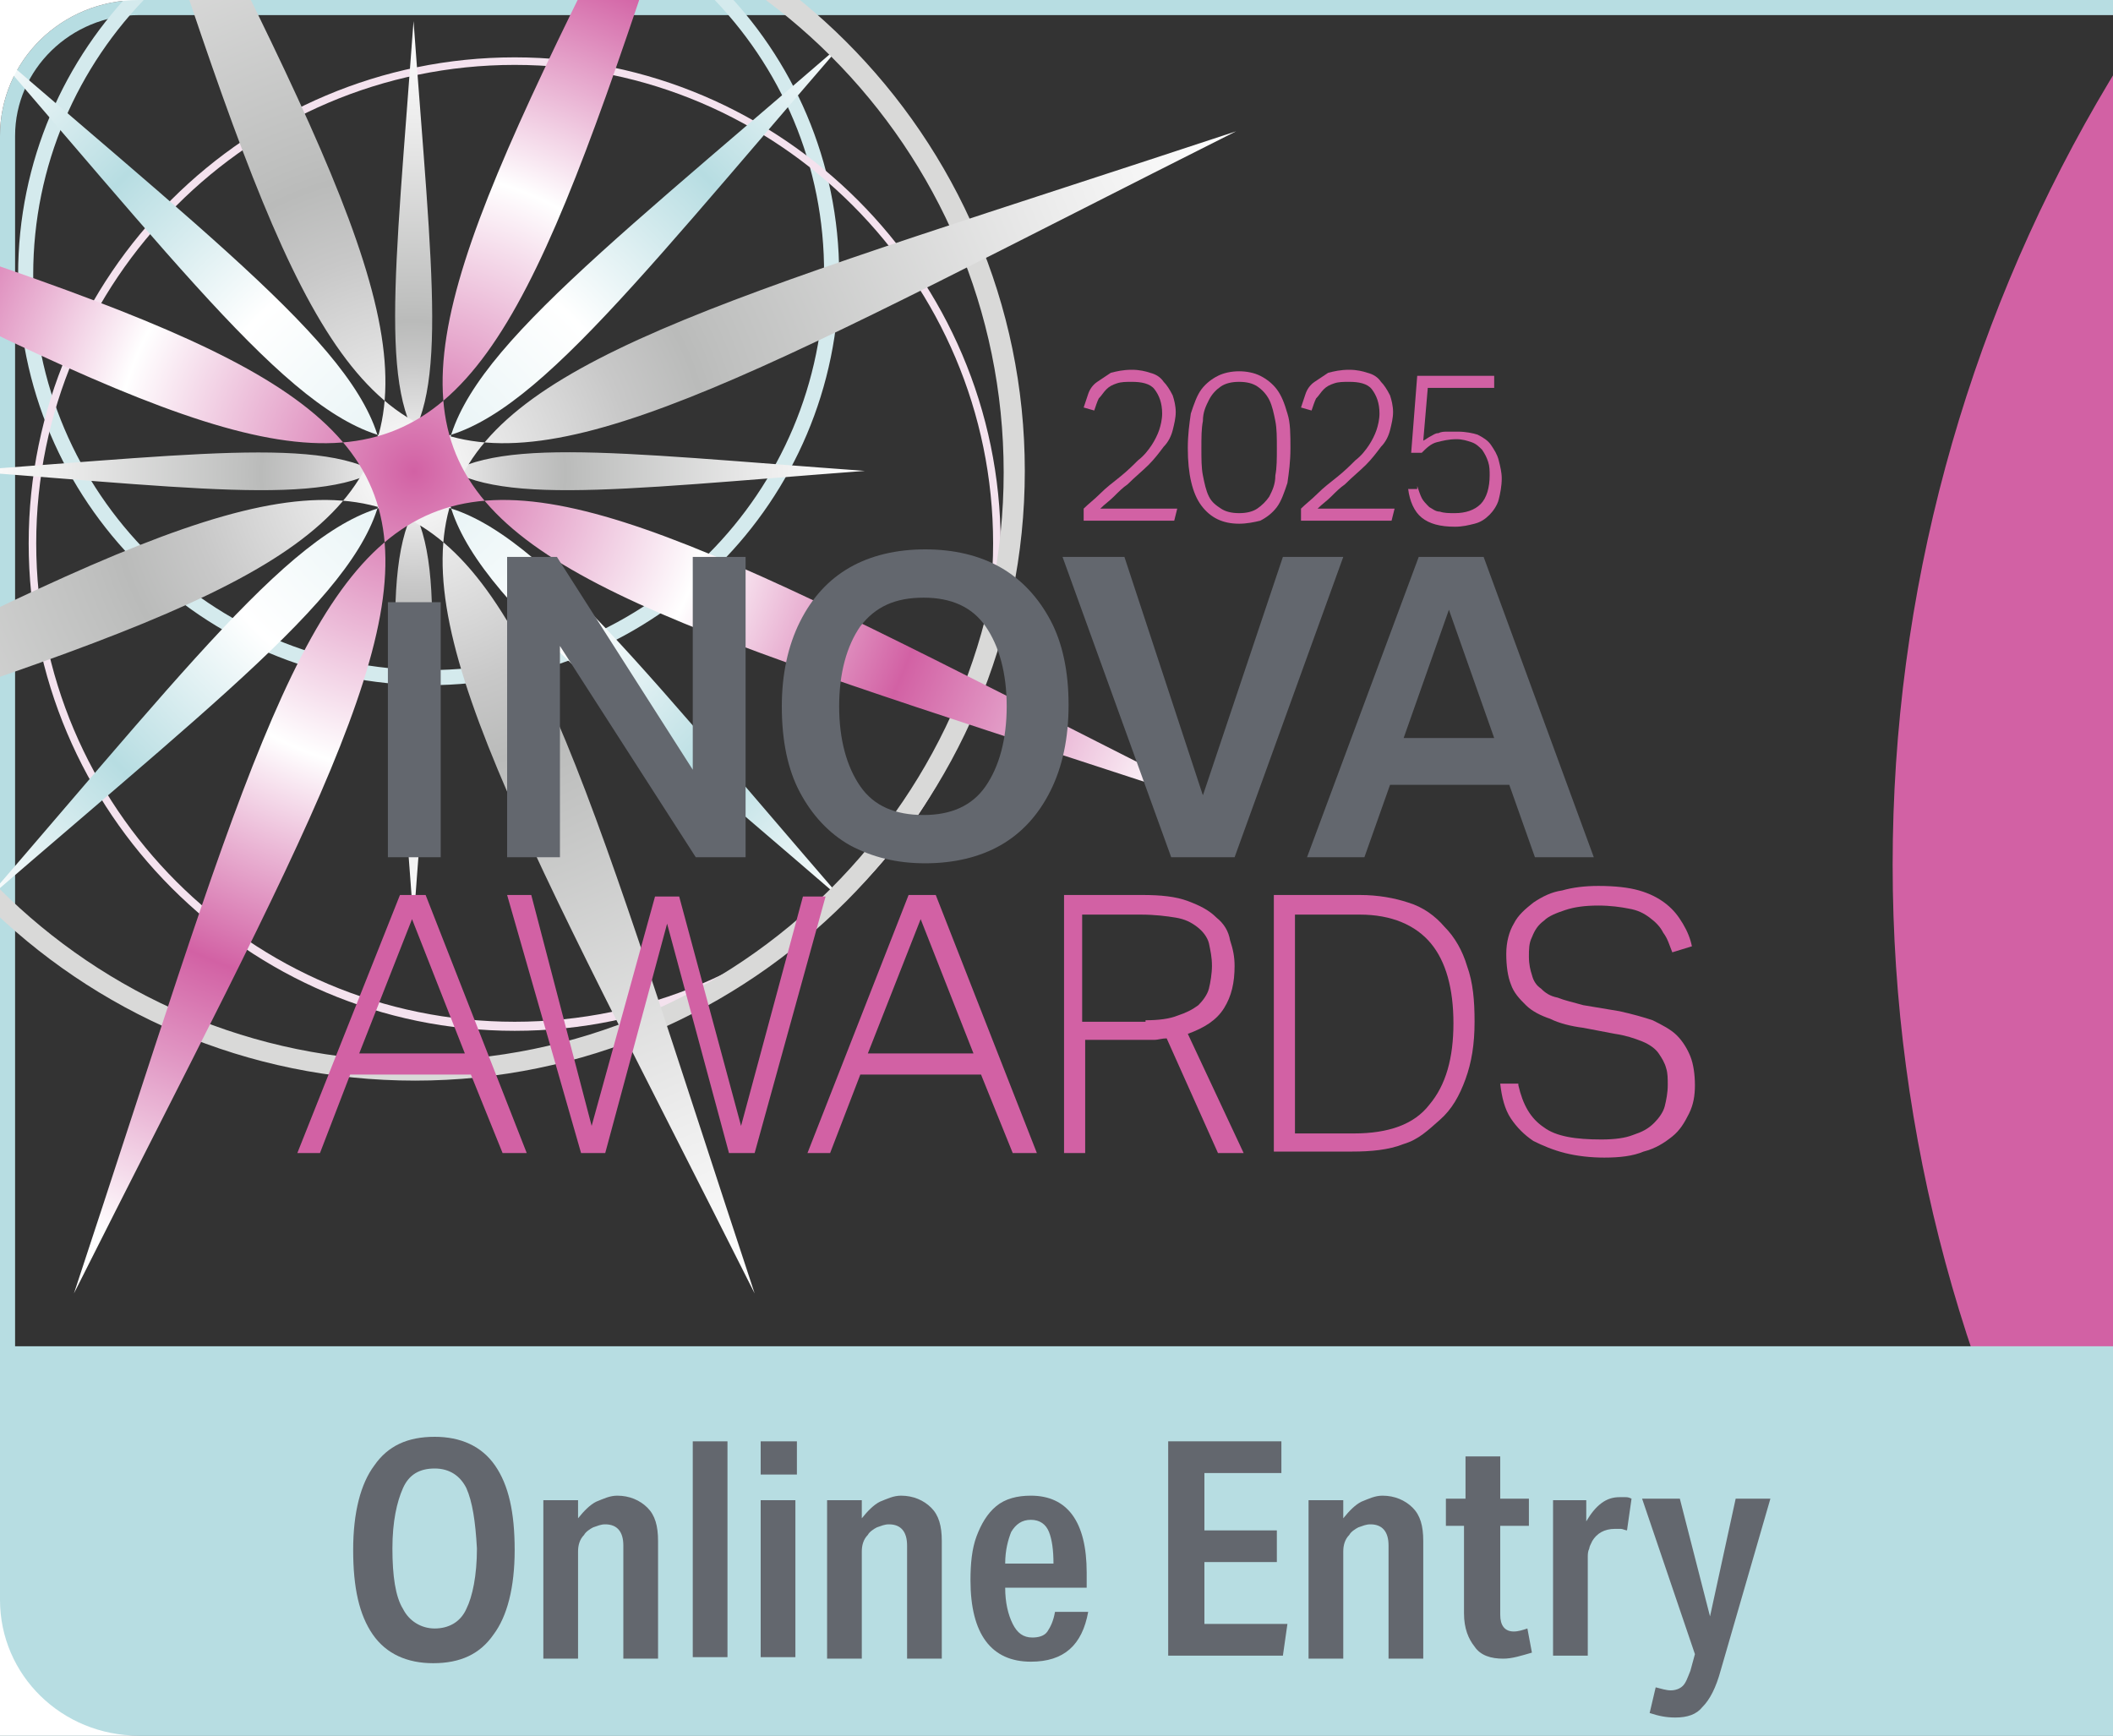 <?xml version="1.0" encoding="utf-8"?>
<!-- Generator: Adobe Illustrator 29.6.1, SVG Export Plug-In . SVG Version: 9.03 Build 0)  -->
<svg version="1.1" xmlns="http://www.w3.org/2000/svg" xmlns:xlink="http://www.w3.org/1999/xlink" x="0px" y="0px"
	 viewBox="0 0 140 115" style="enable-background:new 0 0 140 115;" xml:space="preserve">
<rect x="0" y="0" width="140" height="115" fill="#333333" stroke="none"/>
<style type="text/css">
	.st0{fill:#D261A4;}
	.st1{fill:#B7DDE2;}
	.st2{fill:#63676E;}
	.st3{fill:#FFFFFF;}
	.st4{fill:#D4EAED;}
	.st5{fill:#F4E2EE;}
	.st6{fill:url(#SVGID_1_);}
	.st7{fill:#D9D9D8;}
	.st8{fill:url(#SVGID_00000057148209214118624130000005708925721132109755_);}
	.st9{fill:url(#SVGID_00000080896075346660981070000003011987037963828618_);}
	.st10{fill:url(#SVGID_00000142865477962283326550000003187754049527855763_);}
</style>
<g id="Layer_1">
	<circle class="st0" cx="226.4" cy="57.3" r="101"/>
	<rect y="89.2" class="st1" width="140" height="25.8"/>
	<rect x="140" y="89.2" class="st2" width="140" height="25.8"/>
	<g>
		<path class="st1" d="M270.8,1c4.5,0,8.2,3.6,8.2,8v97c0,4.4-3.7,8-8.2,8H9.2c-4.5,0-8.2-3.6-8.2-8V9c0-4.4,3.7-8,8.2-8H270.8
			 M270.8,0H9.2C4.1,0,0,4,0,9v97c0,5,4.1,9,9.2,9h261.6c5.1,0,9.2-4,9.2-9V9C280,4,275.9,0,270.8,0L270.8,0z"/>
	</g>
	<g>
		<path class="st2" d="M24.8,97.1c0.9-1.3,2.2-1.9,4-1.9c1.7,0,3.1,0.6,4,1.9c0.9,1.3,1.3,3.1,1.3,5.6c0,2.5-0.5,4.4-1.4,5.6
			c-0.9,1.3-2.2,1.9-4,1.9c-1.7,0-3.1-0.6-4-1.9c-0.9-1.3-1.3-3.1-1.3-5.6C23.4,100.2,23.9,98.3,24.8,97.1z M30.9,98.6
			c-0.4-0.8-1.1-1.3-2.1-1.3s-1.7,0.4-2.1,1.3s-0.7,2.2-0.7,4c0,1.8,0.2,3.2,0.7,4c0.4,0.8,1.2,1.3,2.1,1.3s1.7-0.4,2.1-1.3
			c0.4-0.8,0.7-2.2,0.7-4C31.5,100.8,31.3,99.5,30.9,98.6z"/>
		<path class="st2" d="M36.1,99.4h2.2v1.2c0.4-0.5,0.8-0.9,1.2-1.1c0.5-0.2,0.9-0.4,1.4-0.4c0.8,0,1.5,0.3,2,0.8
			c0.5,0.5,0.7,1.2,0.7,2.2v7.8h-2.3v-7.5c0-0.9-0.4-1.4-1.2-1.4c-0.3,0-0.5,0.1-0.8,0.2c-0.2,0.1-0.5,0.3-0.6,0.5
			c-0.3,0.3-0.4,0.7-0.4,1.1v7.1h-2.3V99.4z"/>
		<path class="st2" d="M45.9,95.5h2.3v14.3h-2.3V95.5z"/>
		<path class="st2" d="M50.4,95.5h2.4v2.2h-2.4V95.5z M50.4,99.4h2.3v10.4h-2.3V99.4z"/>
		<path class="st2" d="M54.9,99.4h2.2v1.2c0.4-0.5,0.8-0.9,1.2-1.1c0.5-0.2,0.9-0.4,1.4-0.4c0.8,0,1.5,0.3,2,0.8
			c0.5,0.5,0.7,1.2,0.7,2.2v7.8h-2.3v-7.5c0-0.9-0.4-1.4-1.2-1.4c-0.3,0-0.5,0.1-0.8,0.2c-0.2,0.1-0.5,0.3-0.6,0.5
			c-0.3,0.3-0.4,0.7-0.4,1.1v7.1h-2.3V99.4z"/>
		<path class="st2" d="M68.3,110.1c-2.6,0-4-1.8-4-5.4c0-1.1,0.1-2.1,0.4-2.9s0.7-1.5,1.3-2c0.6-0.5,1.4-0.7,2.3-0.7
			c2.4,0,3.7,1.7,3.7,5.1v1h-5.4c0,1,0.2,1.8,0.5,2.4c0.3,0.6,0.7,0.9,1.3,0.9c0.4,0,0.8-0.1,1-0.4c0.2-0.3,0.4-0.7,0.5-1.3h2.2
			C71.7,109,70.5,110.1,68.3,110.1z M67,101.5c-0.2,0.5-0.4,1.2-0.4,2.1h3.2c0-0.9-0.1-1.6-0.3-2.1s-0.6-0.8-1.2-0.8
			C67.7,100.7,67.3,101,67,101.5z"/>
		<path class="st2" d="M77.3,95.5h7.6v2.1h-5.1v3.8h4.8v2.1h-4.8v4.1h5.5l-0.3,2.1h-7.6V95.5z"/>
		<path class="st2" d="M86.8,99.4h2.2v1.2c0.4-0.5,0.8-0.9,1.2-1.1c0.5-0.2,0.9-0.4,1.4-0.4c0.8,0,1.5,0.3,2,0.8
			c0.5,0.5,0.7,1.2,0.7,2.2v7.8h-2.3v-7.5c0-0.9-0.4-1.4-1.2-1.4c-0.3,0-0.5,0.1-0.8,0.2c-0.2,0.1-0.5,0.3-0.6,0.5
			c-0.3,0.3-0.4,0.7-0.4,1.1v7.1h-2.3V99.4z"/>
		<path class="st2" d="M97.1,101.1h-1.3v-1.8h1.3v-2.8h2.3v2.8h1.9v1.8h-1.9v5.9c0,0.7,0.3,1.1,0.9,1.1c0.3,0,0.6-0.1,0.9-0.2
			l0.3,1.6c-0.7,0.2-1.3,0.4-1.9,0.4c-0.8,0-1.5-0.2-1.9-0.8c-0.4-0.5-0.7-1.2-0.7-2.2V101.1z"/>
		<path class="st2" d="M102.9,99.4h2.2v1.4c0.3-0.5,0.6-0.9,1-1.2c0.4-0.3,0.8-0.4,1.2-0.4c0.1,0,0.3,0,0.4,0c0.1,0,0.2,0,0.4,0.1
			l-0.3,2.1c-0.1,0-0.3-0.1-0.4-0.1c-0.1,0-0.3,0-0.4,0c-0.7,0-1.2,0.3-1.5,0.8c-0.1,0.2-0.2,0.4-0.2,0.5c-0.1,0.2-0.1,0.4-0.1,0.6
			v6.5h-2.3V99.4z"/>
		<path class="st2" d="M114,110.7c-0.3,1.1-0.7,1.9-1.2,2.4c-0.4,0.5-1,0.7-1.8,0.7c-0.6,0-1.1-0.1-1.7-0.3l0.4-1.7
			c0.4,0.1,0.7,0.2,1,0.2c0.3,0,0.6-0.1,0.8-0.3c0.2-0.2,0.3-0.5,0.5-1l0.3-1.1l-3.5-10.3h2.5l2,7.8l1.7-7.8h2.3L114,110.7z"/>
	</g>
	<g>
		<path class="st1" d="M173.4,95.5h3.7c1.5,0,2.6,0.4,3.5,1.2s1.2,1.9,1.2,3.3c0,1.5-0.4,2.6-1.2,3.4c-0.8,0.8-2,1.2-3.4,1.2h-1.4
			v5.2h-2.4V95.5z M177.1,102.5c1.6,0,2.4-0.8,2.4-2.5c0-1.6-0.8-2.4-2.5-2.4h-1.2v4.9H177.1z"/>
		<path class="st1" d="M183.6,95.5h3.9c1.8,0,3.2,0.6,4.2,1.8c1,1.2,1.5,3,1.5,5.2c0,1.5-0.2,2.8-0.7,3.9c-0.5,1.1-1.2,1.9-2,2.5
			s-1.9,0.9-3.2,0.9h-3.7V95.5z M187.3,107.6c2.2,0,3.3-1.7,3.3-5c0-3.3-1-4.9-3.1-4.9H186v9.9H187.3z"/>
		<path class="st1" d="M195.3,95.5h7.3v2.1h-4.9v4.1h4.6v2.1h-4.6v6h-2.4V95.5z"/>
		<path class="st1" d="M207.9,95.5h7.6v2.1h-5.1v3.8h4.8v2.1h-4.8v4.1h5.5l-0.3,2.1h-7.6V95.5z"/>
		<path class="st1" d="M217.4,99.4h2.2v1.2c0.4-0.5,0.8-0.9,1.2-1.1c0.5-0.2,0.9-0.4,1.4-0.4c0.8,0,1.5,0.3,2,0.8
			c0.5,0.5,0.7,1.2,0.7,2.2v7.8h-2.3v-7.5c0-0.9-0.4-1.4-1.2-1.4c-0.3,0-0.5,0.1-0.8,0.2c-0.2,0.1-0.5,0.3-0.6,0.5
			c-0.3,0.3-0.4,0.7-0.4,1.1v7.1h-2.3V99.4z"/>
		<path class="st1" d="M227.6,101.1h-1.3v-1.8h1.3v-2.8h2.3v2.8h1.9v1.8h-1.9v5.9c0,0.7,0.3,1.1,0.9,1.1c0.3,0,0.6-0.1,0.9-0.2
			l0.3,1.6c-0.7,0.2-1.3,0.4-1.9,0.4c-0.8,0-1.5-0.2-1.9-0.8c-0.4-0.5-0.7-1.2-0.7-2.2V101.1z"/>
		<path class="st1" d="M233.4,99.4h2.2v1.4c0.3-0.5,0.6-0.9,1-1.2c0.4-0.3,0.8-0.4,1.2-0.4c0.1,0,0.3,0,0.4,0c0.1,0,0.2,0,0.4,0.1
			l-0.3,2.1c-0.1,0-0.3-0.1-0.4-0.1c-0.1,0-0.3,0-0.4,0c-0.7,0-1.2,0.3-1.5,0.8c-0.1,0.2-0.2,0.4-0.2,0.5c-0.1,0.2-0.1,0.4-0.1,0.6
			v6.5h-2.3V99.4z"/>
		<path class="st1" d="M244.5,110.7c-0.3,1.1-0.7,1.9-1.2,2.4c-0.4,0.5-1,0.7-1.8,0.7c-0.6,0-1.1-0.1-1.7-0.3l0.4-1.7
			c0.4,0.1,0.7,0.2,1,0.2c0.3,0,0.6-0.1,0.8-0.3c0.2-0.2,0.3-0.5,0.5-1l0.3-1.1l-3.5-10.3h2.5l2,7.8l1.7-7.8h2.3L244.5,110.7z"/>
	</g>
	<g>
		<path class="st1" d="M159.5,44h4.3c2,0,3.6,0.7,4.7,2c1.1,1.3,1.6,3.2,1.6,5.8c0,1.7-0.3,3.1-0.8,4.3c-0.5,1.2-1.3,2.1-2.2,2.7
			s-2.1,1-3.5,1h-4V44z M163.6,57.3c2.4,0,3.6-1.8,3.6-5.5c0-3.6-1.1-5.4-3.4-5.4h-1.7v10.9H163.6z"/>
		<path class="st1" d="M172.4,44h8.3v2.3h-5.6v4.2h5.3v2.3h-5.3v4.6h6l-0.3,2.3h-8.4V44z"/>
		<path class="st1" d="M186.6,44h3.1l4.4,15.7h-2.8l-1-3.9h-4.6l-1,3.9h-2.7L186.6,44z M189.9,53.6l-1.8-7.2l-1.8,7.2H189.9z"/>
		<path class="st1" d="M195.8,44h4.3c2,0,3.6,0.7,4.7,2c1.1,1.3,1.6,3.2,1.6,5.8c0,1.7-0.3,3.1-0.8,4.3c-0.5,1.2-1.3,2.1-2.2,2.7
			s-2.1,1-3.5,1h-4V44z M200,57.3c2.4,0,3.6-1.8,3.6-5.5c0-3.6-1.1-5.4-3.4-5.4h-1.7v10.9H200z"/>
		<path class="st1" d="M208.7,44h2.7v13.3h5.7l-0.3,2.4h-8.1V44z"/>
		<path class="st1" d="M218.9,44h2.7v15.7h-2.7V44z"/>
		<path class="st1" d="M224.5,44h2.6l5,11V44h2.5v15.7H232l-5-11v11h-2.5V44z"/>
		<path class="st1" d="M237.5,44h8.3v2.3h-5.6v4.2h5.3v2.3h-5.3v4.6h6l-0.3,2.3h-8.4V44z"/>
		<path class="st1" d="M247.9,48.3h2.7v3.1h-2.7V48.3z M247.9,56.6h2.7v3.1h-2.7V56.6z"/>
		<path class="st1" d="M140.3,76.1h2.7c0.1,1,0.3,1.6,0.7,2.1s1,0.6,1.7,0.6c0.7,0,1.2-0.2,1.5-0.6c0.4-0.4,0.5-1,0.5-1.7
			c0-0.7-0.2-1.2-0.5-1.6c-0.3-0.4-0.8-0.7-1.4-0.9l-1.6-0.5c-1.2-0.4-2.1-0.9-2.7-1.7c-0.6-0.7-0.8-1.7-0.8-2.8
			c0-0.9,0.2-1.7,0.6-2.4c0.4-0.7,1-1.2,1.7-1.6c0.7-0.4,1.6-0.6,2.5-0.6c1.4,0,2.4,0.3,3.2,1c0.8,0.7,1.3,1.8,1.5,3.2l-2.6,0.4
			c-0.2-0.9-0.5-1.5-0.8-1.9s-0.8-0.5-1.4-0.5c-1.3,0-2,0.7-2,2.2c0,0.6,0.1,1.1,0.4,1.4c0.3,0.3,0.7,0.6,1.3,0.8l1.7,0.6
			c1.3,0.4,2.2,1,2.8,1.7c0.6,0.7,0.8,1.7,0.8,3c0,1.4-0.4,2.5-1.3,3.4c-0.9,0.8-2.1,1.3-3.5,1.3C142.2,81.1,140.5,79.4,140.3,76.1z
			"/>
		<path class="st1" d="M152.4,65h8.3v2.3H155v4.2h5.3v2.3H155v4.6h6l-0.3,2.3h-8.4V65z"/>
		<path class="st1" d="M163,65h4.1c1.6,0,2.9,0.4,3.8,1.3c0.9,0.9,1.3,2.1,1.3,3.6c0,1.6-0.5,2.8-1.4,3.8c-0.9,0.9-2.2,1.4-3.8,1.4
			h-1.5v5.7H163V65z M167,72.6c1.8,0,2.7-0.9,2.7-2.7c0-1.8-0.9-2.7-2.7-2.7h-1.4v5.4H167z"/>
		<path class="st1" d="M177,67.4h-3.7V65h10v2.4h-3.7v13.3H177V67.4z"/>
		<path class="st1" d="M185.1,65h8.3v2.3h-5.6v4.2h5.3v2.3h-5.3v4.6h6l-0.3,2.3h-8.4V65z"/>
		<path class="st1" d="M195.7,65h3.3l3.3,12.1l3.4-12.1h3.2v15.7h-2.4V69.4l-3.2,11.3h-1.9l-3.2-11.3v11.3h-2.4V65z"/>
		<path class="st1" d="M211.8,65h4.3c1.5,0,2.6,0.4,3.4,1.1c0.8,0.7,1.2,1.7,1.2,2.9c0,1.5-0.8,2.7-2.3,3.4c0.9,0.3,1.6,0.8,2.1,1.5
			c0.5,0.7,0.8,1.5,0.8,2.3c0,1.4-0.4,2.5-1.3,3.3c-0.9,0.8-2.1,1.2-3.6,1.2h-4.6V65z M216,71.4c0.7,0,1.2-0.2,1.6-0.6
			s0.6-0.9,0.6-1.6c0-1.4-0.8-2.1-2.3-2.1h-1.5v4.3H216z M216.1,78.5c1.7,0,2.5-0.8,2.5-2.5c0-1.7-0.8-2.5-2.5-2.5h-1.9v5H216.1z"/>
		<path class="st1" d="M223.4,65h8.3v2.3h-5.6v4.2h5.3v2.3h-5.3v4.6h6l-0.3,2.3h-8.4V65z"/>
		<path class="st1" d="M234.1,65h4.1c1.7,0,3,0.4,3.9,1.2c0.9,0.8,1.4,1.9,1.4,3.4c0,0.9-0.2,1.7-0.6,2.4c-0.4,0.7-0.9,1.3-1.6,1.7
			l2.9,7h-2.8l-2.5-6.2c-0.2,0-0.5,0-0.8,0h-1.3v6.2h-2.6V65z M238,72.3c1,0,1.7-0.2,2.1-0.6s0.7-1.1,0.7-2c0-1.7-0.9-2.5-2.8-2.5
			h-1.3v5.1H238z"/>
		<path class="st1" d="M256.9,66.3c0.8,0.8,1.1,1.9,1.1,3.3c0,0.7-0.1,1.4-0.3,2c-0.2,0.7-0.5,1.3-1,2.1c-0.5,0.7-1.1,1.6-1.9,2.5
			c-0.3,0.4-0.6,0.7-1,1.1c-0.3,0.4-0.7,0.8-1.1,1.2h5.7l-0.3,2.3h-8.7v-2c0.6-0.6,1.2-1.2,1.7-1.8c0.5-0.6,1-1.1,1.5-1.6
			c0.8-0.9,1.4-1.6,1.8-2.2s0.7-1.2,0.9-1.7c0.2-0.5,0.3-1.1,0.3-1.6c0-1.6-0.6-2.4-1.8-2.4c-0.6,0-1,0.2-1.4,0.6
			c-0.3,0.4-0.6,1-0.8,1.9l-2.4-0.3c0.2-1.4,0.7-2.5,1.6-3.3c0.8-0.8,1.9-1.2,3.2-1.2C255.1,65.1,256.1,65.5,256.9,66.3z"/>
		<path class="st1" d="M264.3,81.1c-2.4,0-3.9-1.3-4.2-4h2.4c0.1,0.6,0.4,1.1,0.7,1.4c0.3,0.3,0.7,0.4,1.3,0.4
			c0.8,0,1.4-0.4,1.7-1.1s0.6-2,0.7-3.7c0-0.1,0-0.2,0-0.4c-0.4,0.5-0.8,0.9-1.3,1.2s-1.1,0.4-1.7,0.4c-1.2,0-2.2-0.4-2.9-1.3
			s-1.1-2.1-1.1-3.6c0-1.6,0.4-2.9,1.2-3.8c0.8-0.9,1.9-1.4,3.4-1.4c1.6,0,2.8,0.6,3.6,1.8s1.2,3,1.2,5.4c0,1.2-0.1,2.3-0.2,3.4
			c-0.2,1.1-0.4,2-0.8,2.8c-0.4,0.8-0.9,1.5-1.5,1.9C266.1,80.8,265.2,81.1,264.3,81.1z M266,68c-0.4-0.5-0.9-0.8-1.6-0.8
			c-0.7,0-1.2,0.3-1.6,0.8c-0.4,0.5-0.6,1.2-0.6,2.2c0,0.9,0.2,1.7,0.5,2.2c0.4,0.5,0.9,0.7,1.5,0.7c0.7,0,1.3-0.3,1.7-0.8
			c0.4-0.5,0.6-1.2,0.6-2.2C266.6,69.3,266.4,68.6,266,68z"/>
	</g>
	<g>
		<path class="st3" d="M150.7,17.6h2.9l5.6,12.2V17.6h2.8V35H159l-5.6-12.2V35h-2.8V17.6z"/>
		<path class="st3" d="M166.2,19.5c1.1-1.6,2.8-2.3,4.9-2.3c2.1,0,3.7,0.8,4.8,2.3c1.1,1.5,1.6,3.8,1.6,6.8c0,3-0.6,5.3-1.7,6.9
			c-1.1,1.6-2.8,2.3-4.9,2.3c-2.1,0-3.7-0.8-4.8-2.3c-1.1-1.5-1.6-3.8-1.6-6.8C164.5,23.3,165.1,21,166.2,19.5z M173.6,21.4
			c-0.5-1-1.4-1.6-2.6-1.6s-2,0.5-2.6,1.6c-0.5,1-0.8,2.7-0.8,4.9c0,2.2,0.3,3.9,0.8,4.9c0.5,1,1.4,1.6,2.6,1.6s2-0.5,2.6-1.6
			c0.5-1,0.8-2.7,0.8-4.9C174.5,24,174.2,22.4,173.6,21.4z"/>
		<path class="st3" d="M178.6,17.6h3.2l2.2,13.4l2.6-13.4h2.9l2.5,13.4l2.1-13.5h3L193.6,35h-3.2l-2.5-13.2L185.2,35h-3.1
			L178.6,17.6z"/>
		<path class="st3" d="M204.1,19.5c1.1-1.6,2.8-2.3,4.9-2.3c2.1,0,3.7,0.8,4.8,2.3c1.1,1.5,1.6,3.8,1.6,6.8c0,3-0.6,5.3-1.7,6.9
			c-1.1,1.6-2.8,2.3-4.9,2.3c-2.1,0-3.7-0.8-4.8-2.3c-1.1-1.5-1.6-3.8-1.6-6.8C202.5,23.3,203,21,204.1,19.5z M211.6,21.4
			c-0.5-1-1.4-1.6-2.6-1.6s-2,0.5-2.6,1.6c-0.5,1-0.8,2.7-0.8,4.9c0,2.2,0.3,3.9,0.8,4.9c0.5,1,1.4,1.6,2.6,1.6s2-0.5,2.6-1.6
			c0.5-1,0.8-2.7,0.8-4.9C212.4,24,212.1,22.4,211.6,21.4z"/>
		<path class="st3" d="M218.1,17.6h4.5c1.8,0,3.2,0.5,4.2,1.4s1.5,2.3,1.5,4c0,1.8-0.5,3.2-1.5,4.2c-1,1-2.4,1.5-4.2,1.5H221V35
			h-2.9V17.6z M222.6,26.1c2,0,3-1,3-3c0-2-1-3-3-3H221v6H222.6z"/>
		<path class="st3" d="M230.5,17.6h9.2v2.6h-6.3v4.6h5.9v2.6h-5.9v5.1h6.7l-0.3,2.6h-9.3V17.6z"/>
		<path class="st3" d="M242.2,17.6h2.9l5.6,12.2V17.6h2.8V35h-2.9L245,22.8V35h-2.8V17.6z"/>
		<path class="st3" d="M256.4,17.6h3.1l-0.2,12.3h-2.6L256.4,17.6z M256.5,31.7h3V35h-3V31.7z"/>
	</g>
	<g>
		<path class="st4" d="M28.4,45.4c-15,0-27.2-12.2-27.2-27.2C1.2,3.2,13.4-9,28.4-9c15,0,27.2,12.2,27.2,27.2
			C55.6,33.2,43.4,45.4,28.4,45.4L28.4,45.4z M28.4-8.1C14-8.1,2.2,3.7,2.2,18.2c0,14.5,11.8,26.2,26.2,26.2
			c14.5,0,26.2-11.8,26.2-26.2C54.7,3.7,42.9-8.1,28.4-8.1L28.4-8.1z"/>
		<path class="st5" d="M34.1,68.3C16.4,68.3,1.9,53.8,1.9,36c0-17.8,14.5-32.2,32.2-32.2S66.3,18.3,66.3,36
			C66.3,53.8,51.9,68.3,34.1,68.3L34.1,68.3z M34.1,4.3C16.6,4.3,2.4,18.6,2.4,36c0,17.5,14.2,31.7,31.7,31.7S65.8,53.5,65.8,36
			C65.8,18.6,51.6,4.3,34.1,4.3L34.1,4.3z"/>
		
			<radialGradient id="SVGID_1_" cx="157.442" cy="-377.894" r="47.16" gradientTransform="matrix(0.603 -0.603 0.603 0.603 160.432 354.232)" gradientUnits="userSpaceOnUse">
			<stop  offset="0" style="stop-color:#E2F1F3"/>
			<stop  offset="0.365" style="stop-color:#FFFFFF"/>
			<stop  offset="0.685" style="stop-color:#B7DDE2"/>
			<stop  offset="0.942" style="stop-color:#F1F8F9"/>
			<stop  offset="1" style="stop-color:#FFFFFF"/>
		</radialGradient>
		<path class="st6" d="M55.9,2.8c-35.2,30.4-35.2,26.5,0,56.9C25.5,24.5,29.4,24.5-1,59.7C34.2,29.3,34.2,33.2-1,2.8
			C29.4,38,25.5,38,55.9,2.8z"/>
		<path class="st7" d="M27.5,71.6c-22.3,0-40.4-18.1-40.4-40.4S5.3-9.1,27.5-9.1S67.9,9,67.9,31.2S49.8,71.6,27.5,71.6L27.5,71.6z
			 M27.5-7.7c-21.5,0-39,17.5-39,39c0,21.5,17.5,39,39,39c21.5,0,39-17.5,39-39C66.5,9.8,49-7.7,27.5-7.7L27.5-7.7z"/>
		
			<radialGradient id="SVGID_00000029021807368844416660000001910231547767019161_" cx="150.921" cy="-443.942" r="34.999" gradientTransform="matrix(0.853 0 0 0.853 -101.35 410.041)" gradientUnits="userSpaceOnUse">
			<stop  offset="0" style="stop-color:#FFFFFF"/>
			<stop  offset="7.971954e-02" style="stop-color:#ECECEC"/>
			<stop  offset="0.247" style="stop-color:#C8C8C8"/>
			<stop  offset="0.337" style="stop-color:#BABBBA"/>
			<stop  offset="0.369" style="stop-color:#BEBFBE"/>
			<stop  offset="0.79" style="stop-color:#EDEDED"/>
			<stop  offset="1" style="stop-color:#FFFFFF"/>
		</radialGradient>
		<path style="fill:url(#SVGID_00000029021807368844416660000001910231547767019161_);" d="M57.3,31.2c-34.4-2.5-32.4-4.6-29.9,29.9
			C29.9,26.7,32,28.7-2.4,31.2C32,33.8,29.9,35.8,27.4,1.4C24.9,35.8,22.9,33.8,57.3,31.2z"/>
		
			<radialGradient id="SVGID_00000181798872294357935300000000256736810463709833_" cx="160.433" cy="-411.727" r="69.133" gradientTransform="matrix(0.788 -0.327 0.327 0.788 35.398 408.207)" gradientUnits="userSpaceOnUse">
			<stop  offset="0" style="stop-color:#FFFFFF"/>
			<stop  offset="7.971954e-02" style="stop-color:#ECECEC"/>
			<stop  offset="0.247" style="stop-color:#C8C8C8"/>
			<stop  offset="0.337" style="stop-color:#BABBBA"/>
			<stop  offset="0.369" style="stop-color:#BEBFBE"/>
			<stop  offset="0.79" style="stop-color:#EDEDED"/>
			<stop  offset="1" style="stop-color:#FFFFFF"/>
		</radialGradient>
		<path style="fill:url(#SVGID_00000181798872294357935300000000256736810463709833_);" d="M81.9,8.7C17.2,30.1,19.4,24.8,50,85.7
			C28.6,21,33.8,23.2-27.1,53.8C37.6,32.4,35.5,37.7,4.9-23.3C26.3,41.5,21,39.3,81.9,8.7z"/>
		
			<radialGradient id="SVGID_00000088847623915956161550000010962689809860953509_" cx="1.861" cy="26.756" r="63.872" gradientTransform="matrix(0.853 0 0 0.853 25.837 8.413)" gradientUnits="userSpaceOnUse">
			<stop  offset="0" style="stop-color:#D261A4"/>
			<stop  offset="0.365" style="stop-color:#FFFFFF"/>
			<stop  offset="0.643" style="stop-color:#D261A4"/>
			<stop  offset="0.781" style="stop-color:#E29BC6"/>
			<stop  offset="1" style="stop-color:#FFFFFF"/>
		</radialGradient>
		<path style="fill:url(#SVGID_00000088847623915956161550000010962689809860953509_);" d="M81.9,53.8C21,23.2,26.3,21,4.9,85.7
			C35.5,24.8,37.6,30.1-27.1,8.7C33.8,39.3,28.6,41.5,50-23.3C19.4,37.7,17.2,32.4,81.9,53.8z"/>
		<g>
			<path class="st2" d="M25.7,56.8V39.9h3.5v16.9H25.7z"/>
		</g>
		<g>
			<path class="st0" d="M71.8,33.7c0.3-0.3,0.7-0.6,1.1-1c0.4-0.4,0.8-0.7,1.3-1.1c0.5-0.4,0.9-0.8,1.2-1.1c0.4-0.3,0.7-0.7,0.9-1
				c0.2-0.3,0.4-0.7,0.5-1c0.1-0.3,0.2-0.7,0.2-1.1c0-0.7-0.2-1.2-0.5-1.6s-0.9-0.5-1.5-0.5c-0.4,0-0.7,0-1,0.1
				c-0.3,0.1-0.5,0.2-0.7,0.4c-0.2,0.2-0.3,0.4-0.5,0.6c-0.1,0.2-0.2,0.5-0.3,0.8l-0.7-0.2c0.1-0.3,0.2-0.6,0.3-0.9
				c0.1-0.3,0.3-0.6,0.6-0.8c0.3-0.2,0.6-0.4,0.9-0.6c0.4-0.1,0.8-0.2,1.4-0.2c0.5,0,0.9,0.1,1.2,0.2c0.4,0.1,0.7,0.3,0.9,0.6
				c0.2,0.2,0.4,0.5,0.6,0.9c0.1,0.3,0.2,0.7,0.2,1.1c0,0.4-0.1,0.8-0.2,1.2c-0.1,0.4-0.3,0.8-0.6,1.1c-0.3,0.4-0.6,0.8-1,1.2
				c-0.4,0.4-0.9,0.8-1.4,1.3c-0.3,0.2-0.6,0.5-0.9,0.8c-0.3,0.3-0.6,0.5-0.9,0.8H78l-0.2,0.8h-6V33.7z"/>
			<path class="st0" d="M82.1,34.7c-1.1,0-1.9-0.4-2.5-1.2c-0.6-0.8-0.9-2.1-0.9-3.8c0-0.9,0.1-1.6,0.2-2.3c0.2-0.6,0.4-1.2,0.7-1.6
				c0.3-0.4,0.7-0.7,1.1-0.9c0.4-0.2,0.9-0.3,1.4-0.3c0.5,0,1,0.1,1.4,0.3c0.4,0.2,0.8,0.5,1.1,0.9c0.3,0.4,0.5,0.9,0.7,1.6
				c0.2,0.6,0.2,1.4,0.2,2.3c0,0.9-0.1,1.6-0.2,2.3c-0.2,0.6-0.4,1.2-0.7,1.6c-0.3,0.4-0.7,0.7-1.1,0.9
				C83.1,34.6,82.6,34.7,82.1,34.7z M82.1,34c0.5,0,0.9-0.1,1.2-0.3c0.3-0.2,0.6-0.5,0.8-0.8c0.2-0.4,0.4-0.8,0.4-1.4
				c0.1-0.5,0.1-1.1,0.1-1.8c0-0.7,0-1.3-0.1-1.8c-0.1-0.5-0.2-1-0.4-1.4c-0.2-0.4-0.5-0.7-0.8-0.9c-0.3-0.2-0.7-0.3-1.2-0.3
				s-0.9,0.1-1.2,0.3c-0.3,0.2-0.6,0.5-0.8,0.9c-0.2,0.4-0.4,0.8-0.4,1.4c-0.1,0.5-0.1,1.1-0.1,1.8c0,0.7,0,1.3,0.1,1.8
				c0.1,0.5,0.2,1,0.4,1.4c0.2,0.4,0.5,0.6,0.8,0.8C81.2,33.9,81.6,34,82.1,34z"/>
			<path class="st0" d="M86.2,33.7c0.3-0.3,0.7-0.6,1.1-1c0.4-0.4,0.8-0.7,1.3-1.1c0.5-0.4,0.9-0.8,1.2-1.1c0.4-0.3,0.7-0.7,0.9-1
				c0.2-0.3,0.4-0.7,0.5-1c0.1-0.3,0.2-0.7,0.2-1.1c0-0.7-0.2-1.2-0.5-1.6s-0.9-0.5-1.5-0.5c-0.4,0-0.7,0-1,0.1
				c-0.3,0.1-0.5,0.2-0.7,0.4c-0.2,0.2-0.3,0.4-0.5,0.6c-0.1,0.2-0.2,0.5-0.3,0.8l-0.7-0.2c0.1-0.3,0.2-0.6,0.3-0.9
				c0.1-0.3,0.3-0.6,0.6-0.8c0.3-0.2,0.6-0.4,0.9-0.6c0.4-0.1,0.8-0.2,1.4-0.2c0.5,0,0.9,0.1,1.2,0.2c0.4,0.1,0.7,0.3,0.9,0.6
				c0.2,0.2,0.4,0.5,0.6,0.9c0.1,0.3,0.2,0.7,0.2,1.1c0,0.4-0.1,0.8-0.2,1.2c-0.1,0.4-0.3,0.8-0.6,1.1c-0.3,0.4-0.6,0.8-1,1.2
				c-0.4,0.4-0.9,0.8-1.4,1.3c-0.3,0.2-0.6,0.5-0.9,0.8c-0.3,0.3-0.6,0.5-0.9,0.8h5.1l-0.2,0.8h-6V33.7z"/>
			<path class="st0" d="M93.9,32.2c0.1,0.3,0.2,0.6,0.3,0.8s0.3,0.4,0.5,0.6c0.2,0.1,0.4,0.3,0.7,0.3c0.3,0.1,0.6,0.1,1,0.1
				c0.7,0,1.3-0.2,1.7-0.6c0.4-0.4,0.6-1.1,0.6-1.9c0-0.3,0-0.6-0.1-0.9c-0.1-0.3-0.2-0.5-0.4-0.8c-0.2-0.2-0.4-0.4-0.7-0.5
				c-0.3-0.1-0.6-0.2-1-0.2c-0.5,0-0.9,0.1-1.3,0.2c-0.4,0.1-0.7,0.4-1,0.7h-0.7l0.4-5.1h5.1v0.8h-4.4l-0.3,3.5
				c0.2-0.1,0.3-0.2,0.5-0.3c0.2-0.1,0.3-0.2,0.5-0.2c0.2-0.1,0.4-0.1,0.6-0.1c0.2,0,0.5,0,0.7,0c0.5,0,1,0.1,1.3,0.2
				c0.4,0.2,0.7,0.4,0.9,0.7c0.2,0.3,0.4,0.6,0.5,1c0.1,0.4,0.2,0.8,0.2,1.2c0,0.5-0.1,1-0.2,1.4c-0.1,0.4-0.4,0.8-0.6,1
				c-0.3,0.3-0.6,0.5-1,0.6c-0.4,0.1-0.8,0.2-1.3,0.2c-1,0-1.7-0.2-2.2-0.6s-0.8-1.1-0.9-1.9H93.9z"/>
		</g>
		<g>
			<path class="st2" d="M33.5,36.9h3.4l9,14.1V36.9h3.5v19.9h-3.3l-9-14v14h-3.5V36.9z"/>
			<path class="st2" d="M53,41.2c0.8-1.6,1.9-2.8,3.3-3.6c1.4-0.8,3.1-1.2,5-1.2c1.9,0,3.6,0.4,5,1.2c1.4,0.8,2.5,2,3.3,3.5
				c0.8,1.5,1.2,3.4,1.2,5.6c0,2.2-0.4,4.1-1.2,5.7c-0.8,1.6-1.9,2.8-3.3,3.6c-1.4,0.8-3.1,1.2-5,1.2c-1.9,0-3.5-0.4-5-1.2
				c-1.4-0.8-2.5-2-3.3-3.5c-0.8-1.5-1.2-3.4-1.2-5.7C51.8,44.7,52.2,42.8,53,41.2z M61.2,39.6c-1.9,0-3.2,0.6-4.2,1.9
				c-0.9,1.3-1.4,3.1-1.4,5.3c0,2.2,0.5,4,1.4,5.3c0.9,1.3,2.3,1.9,4.2,1.9c1.8,0,3.2-0.6,4.1-1.9c0.9-1.3,1.4-3.1,1.4-5.3
				c0-2.2-0.5-4-1.4-5.3C64.4,40.2,63,39.6,61.2,39.6z"/>
			<path class="st2" d="M70.4,36.9h4.1l5.2,15.8l5.3-15.8h4l-7.2,19.9h-4.2L70.4,36.9z"/>
			<path class="st2" d="M94,36.9h4.3l7.3,19.9h-3.9l-1.7-4.8h-7.9l-1.7,4.8h-3.8L94,36.9z M99,48.9l-3-8.5l-3,8.5H99z"/>
		</g>
		<g>
			<path class="st0" d="M26.5,59.3h1.7l6.7,17.1h-1.6l-2.1-5.2h-8l-2,5.2h-1.5L26.5,59.3z M30.8,69.8l-3.5-8.9l-3.5,8.9H30.8z"/>
			<path class="st0" d="M33.6,59.3h1.6l4,15.3l4.2-15.2h1.6l4.1,15.2l4.1-15.2h1.5L50,76.4h-1.7l-4.1-15.2l-4.1,15.2h-1.6L33.6,59.3
				z"/>
			<path class="st0" d="M60.2,59.3H62l6.7,17.1h-1.6l-2.1-5.2h-8l-2,5.2h-1.5L60.2,59.3z M64.5,69.8L61,60.9l-3.5,8.9H64.5z"/>
			<path class="st0" d="M70.3,59.3h5.4c1.2,0,2.2,0.1,3,0.4c0.8,0.3,1.4,0.6,1.9,1.1c0.5,0.4,0.8,0.9,0.9,1.5
				c0.2,0.6,0.3,1.1,0.3,1.7c0,1.1-0.2,2-0.7,2.8c-0.5,0.8-1.3,1.3-2.4,1.7l3.7,7.9h-1.7l-3.4-7.6c-0.3,0-0.6,0.1-0.8,0.1
				s-0.6,0-0.9,0h-3.7v7.5h-1.4V59.3z M75.9,67.6c0.9,0,1.6-0.1,2.1-0.3c0.6-0.2,1-0.4,1.4-0.7c0.3-0.3,0.6-0.7,0.7-1.1
				c0.1-0.4,0.2-1,0.2-1.5c0-0.6-0.1-1-0.2-1.5c-0.1-0.4-0.4-0.8-0.8-1.1c-0.4-0.3-0.8-0.5-1.4-0.6c-0.6-0.1-1.4-0.2-2.3-0.2h-3.9
				v7.1H75.9z"/>
			<path class="st0" d="M84.3,59.3h5.8c1.2,0,2.3,0.2,3.2,0.5c1,0.3,1.8,0.9,2.4,1.6c0.7,0.7,1.2,1.6,1.5,2.6
				c0.4,1.1,0.5,2.3,0.5,3.7c0,1.5-0.2,2.7-0.6,3.8c-0.4,1.1-0.9,2-1.7,2.7S94,75.5,93,75.8c-1,0.4-2.2,0.5-3.4,0.5h-5.2V59.3z
				 M89.7,75.1c2.3,0,4-0.6,5-1.9c1.1-1.3,1.6-3.1,1.6-5.4c0-2.3-0.5-4.1-1.5-5.3s-2.6-1.9-4.7-1.9h-4.3v14.5H89.7z"/>
			<path class="st0" d="M100.6,71.9c0.3,1.3,0.8,2.2,1.7,2.8c0.8,0.6,2.1,0.8,3.8,0.8c0.9,0,1.6-0.1,2.1-0.3c0.6-0.2,1-0.4,1.4-0.8
				c0.3-0.3,0.6-0.7,0.7-1.1c0.1-0.4,0.2-0.9,0.2-1.4c0-0.4,0-0.8-0.1-1.1c-0.1-0.4-0.3-0.7-0.5-1c-0.2-0.3-0.6-0.6-1.1-0.8
				c-0.5-0.2-1.1-0.4-1.8-0.5l-2.1-0.4c-0.8-0.1-1.6-0.3-2.2-0.6c-0.6-0.2-1.2-0.5-1.6-0.9c-0.4-0.4-0.8-0.8-1-1.4
				c-0.2-0.5-0.3-1.2-0.3-2c0-0.8,0.2-1.5,0.5-2c0.3-0.6,0.8-1,1.3-1.4c0.6-0.4,1.2-0.7,1.9-0.8c0.7-0.2,1.5-0.3,2.4-0.3
				c1.1,0,2,0.1,2.7,0.3c0.7,0.2,1.3,0.5,1.8,0.9c0.5,0.4,0.8,0.8,1.1,1.3c0.3,0.5,0.5,1,0.6,1.5l-1.3,0.4c-0.2-0.5-0.3-0.9-0.6-1.3
				c-0.2-0.4-0.5-0.7-0.9-1c-0.4-0.3-0.8-0.5-1.4-0.6c-0.5-0.1-1.2-0.2-2-0.2c-0.9,0-1.6,0.1-2.2,0.3c-0.6,0.2-1.1,0.4-1.4,0.7
				c-0.4,0.3-0.6,0.6-0.8,1.1c-0.2,0.4-0.2,0.8-0.2,1.3c0,0.5,0.1,0.9,0.2,1.2c0.1,0.4,0.3,0.7,0.6,0.9c0.3,0.3,0.6,0.5,1.1,0.6
				c0.5,0.2,1,0.3,1.7,0.5l2.4,0.4c0.9,0.2,1.6,0.4,2.2,0.6c0.6,0.3,1.2,0.6,1.6,1c0.4,0.4,0.7,0.9,0.9,1.4c0.2,0.5,0.3,1.2,0.3,1.9
				c0,0.7-0.1,1.3-0.4,1.9c-0.3,0.6-0.6,1.1-1.1,1.5c-0.5,0.4-1.1,0.8-1.9,1c-0.7,0.3-1.6,0.4-2.6,0.4c-0.9,0-1.8-0.1-2.6-0.3
				s-1.5-0.5-2.1-0.8c-0.6-0.4-1.1-0.9-1.5-1.5c-0.4-0.6-0.6-1.4-0.7-2.3H100.6z"/>
		</g>
	</g>
</g>
<g id="Layer_3">
	<path class="st3" d="M-50-50v210h380V-50H-50z M280,106c0,5-4.1,9-9.2,9H9.2c-5.1,0-9.2-4-9.2-9V9c0-5,4.1-9,9.2-9h261.6
		c5.1,0,9.2,4,9.2,9V106z"/>
	<g>
	</g>
	<g>
	</g>
	<g>
	</g>
	<g>
	</g>
	<g>
	</g>
	<g>
	</g>
</g>
</svg>
